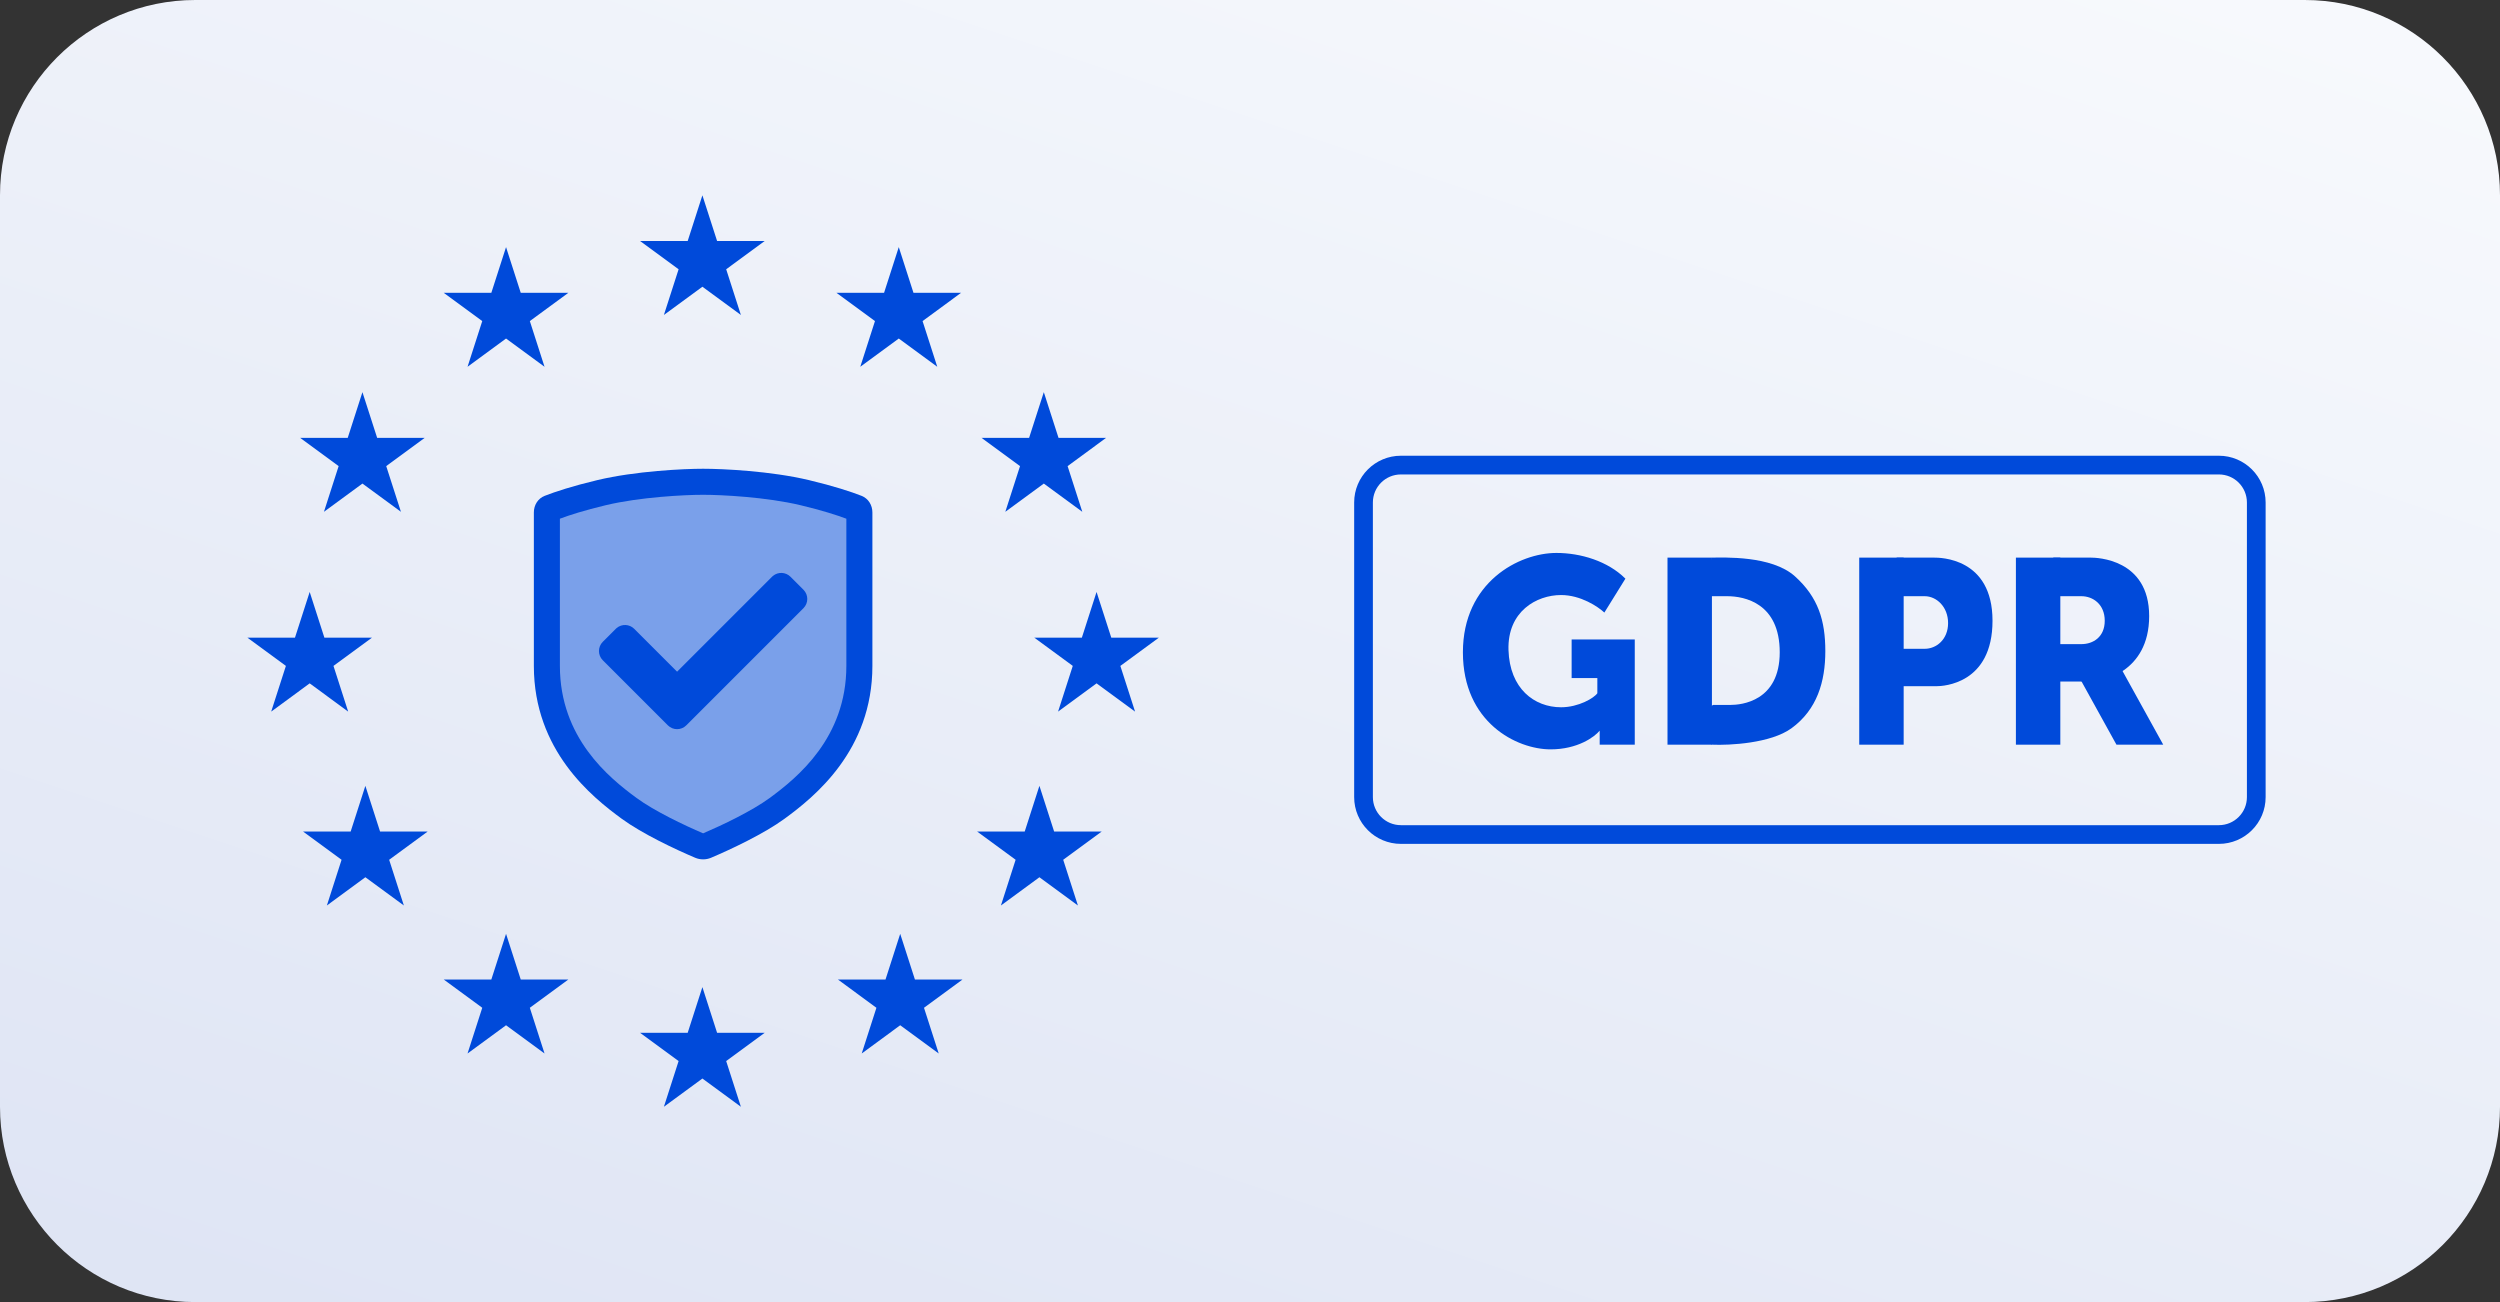 <svg width="192" height="100" viewBox="0 0 192 100" fill="none" xmlns="http://www.w3.org/2000/svg">
<rect x="0" y="0" width="192" height="100" fill="#333333" stroke="none"/>
<path d="M0 15C0 6.716 6.716 0 15 0H177C185.284 0 192 6.716 192 15V85C192 93.284 185.284 100 177 100H15C6.716 100 0 93.284 0 85V15Z" fill="url(#paint0_linear_2202_2031)"/>
<path d="M125.55 49.111H120.701V52.074H122.676V53.241C122.437 53.6 121.24 54.318 119.893 54.318C117.828 54.318 115.942 52.882 115.852 49.919C115.763 46.956 118.007 45.699 119.893 45.699C121.401 45.699 122.736 46.596 123.215 47.045L124.831 44.441C123.485 43.095 121.399 42.466 119.534 42.466C116.66 42.466 112.351 44.711 112.351 50.098C112.351 55.486 116.481 57.551 119.085 57.551C121.168 57.551 122.467 56.593 122.856 56.114V57.192H125.55V49.111Z" fill="#004ADA"/>
<path d="M148.536 42.825H146.201H145.662L145.752 45.788H147.817C148.715 45.788 149.613 46.596 149.613 47.853C149.613 49.11 148.715 49.828 147.817 49.828H145.752V52.701H148.715C149.254 52.701 153.025 52.522 153.025 47.673C153.025 42.825 148.984 42.825 148.536 42.825Z" fill="#004ADA"/>
<path d="M160.567 42.825H158.232H157.693L157.783 45.788H159.848C160.746 45.788 161.644 46.416 161.644 47.673C161.644 48.93 160.746 49.469 159.848 49.469H157.783V52.342H160.746C161.285 52.342 165.056 51.714 165.056 47.314C165.056 42.914 161.016 42.825 160.567 42.825Z" fill="#004ADA"/>
<path d="M131.476 42.825H128.064V57.191H131.476V42.825Z" fill="#004ADA"/>
<path d="M146.201 42.825H142.789V57.191H146.201V42.825Z" fill="#004ADA"/>
<path d="M158.233 42.825H154.821V57.191H158.233V42.825Z" fill="#004ADA"/>
<path d="M162.363 50.366H158.772L162.543 57.19H166.135L162.363 50.366Z" fill="#004ADA"/>
<path d="M137.851 44.261C136.055 42.645 132.373 42.824 131.475 42.824L130.488 45.788H132.643C133.99 45.788 136.683 46.326 136.683 50.097C136.683 53.869 133.72 54.138 132.912 54.138H131.565C131.326 54.258 130.847 54.731 130.847 55.664C130.847 56.598 131.266 57.071 131.475 57.191C132.852 57.251 136.001 57.083 137.581 55.934C139.557 54.497 140.185 52.342 140.185 50.008C140.185 47.673 139.646 45.877 137.851 44.261Z" fill="#004ADA"/>
<path fill-rule="evenodd" clip-rule="evenodd" d="M170.408 36.437H107.592C106.401 36.437 105.437 37.401 105.437 38.592V61.219C105.437 62.409 106.401 63.373 107.592 63.373H170.408C171.599 63.373 172.563 62.409 172.563 61.219V38.592C172.563 37.401 171.599 36.437 170.408 36.437ZM107.592 35C105.608 35 104 36.608 104 38.592V61.219C104 63.202 105.608 64.81 107.592 64.81H170.408C172.392 64.81 174 63.202 174 61.219V38.592C174 36.608 172.392 35 170.408 35H107.592Z" fill="#004ADA"/>
<path d="M52.814 18.51H49.16L52.117 20.68L50.987 24.19L53.944 22.021L56.9 24.19L55.771 20.68L58.727 18.51H55.073L53.944 15L52.814 18.51Z" fill="#004ADA"/>
<path d="M52.814 79.32H49.16L52.117 81.489L50.987 85L53.944 82.83L56.9 85L55.771 81.49L58.727 79.32H55.073L53.944 75.81L52.814 79.32Z" fill="#004ADA"/>
<path d="M83.087 48.972H79.432L82.389 51.141L81.26 54.652L84.216 52.482L87.173 54.652L86.043 51.142L89 48.972H85.346L84.216 45.462L83.087 48.972Z" fill="#004ADA"/>
<path d="M22.654 48.972H19L21.957 51.141L20.827 54.652L23.784 52.482L26.74 54.652L25.611 51.142L28.568 48.972H24.913L23.784 45.462L22.654 48.972Z" fill="#004ADA"/>
<path d="M79.035 33.627H75.381L78.338 35.797L77.208 39.307L80.165 37.138L83.121 39.307L81.992 35.797L84.949 33.627H81.294L80.165 30.117L79.035 33.627Z" fill="#004ADA"/>
<path d="M26.706 33.627H23.051L26.008 35.797L24.879 39.307L27.835 37.138L30.792 39.307L29.662 35.797L32.619 33.627H28.965L27.835 30.117L26.706 33.627Z" fill="#004ADA"/>
<path d="M37.734 22.489H34.08L37.037 24.658L35.907 28.169L38.864 25.999L41.82 28.169L40.691 24.658L43.648 22.489H39.993L38.864 18.978L37.734 22.489Z" fill="#004ADA"/>
<path d="M67.896 22.489H64.242L67.198 24.658L66.069 28.169L69.026 25.999L71.982 28.169L70.853 24.658L73.809 22.489H70.155L69.026 18.978L67.896 22.489Z" fill="#004ADA"/>
<path d="M37.734 75.228H34.08L37.037 77.398L35.907 80.908L38.864 78.739L41.82 80.908L40.691 77.398L43.648 75.228H39.993L38.864 71.718L37.734 75.228Z" fill="#004ADA"/>
<path d="M68.007 75.228H64.352L67.309 77.398L66.18 80.908L69.136 78.739L72.093 80.908L70.963 77.398L73.92 75.228H70.266L69.136 71.718L68.007 75.228Z" fill="#004ADA"/>
<path d="M26.931 63.862H23.276L26.233 66.031L25.104 69.542L28.06 67.372L31.017 69.542L29.887 66.031L32.844 63.862H29.189L28.06 60.352L26.931 63.862Z" fill="#004ADA"/>
<path d="M78.698 63.862H75.043L78 66.031L76.871 69.542L79.827 67.372L82.784 69.542L81.654 66.031L84.611 63.862H80.957L79.827 60.352L78.698 63.862Z" fill="#004ADA"/>
<path fill-rule="evenodd" clip-rule="evenodd" d="M41 39.356V51.143C41 57.644 45.469 61.212 47.744 62.877C49.324 64.034 51.876 65.234 53.39 65.876C53.78 66.041 54.22 66.041 54.61 65.876C56.124 65.234 58.676 64.034 60.256 62.877C62.531 61.212 67 57.644 67 51.143V39.356C67 38.799 66.696 38.288 66.166 38.08C65.367 37.767 64.043 37.33 62.125 36.872C59.2 36.174 55.49 36 54 36C52.51 36 48.8 36.174 45.875 36.872C43.957 37.33 42.633 37.767 41.834 38.08C41.304 38.288 41 38.799 41 39.356Z" fill="#004ADA"/>
<path fill-rule="evenodd" clip-rule="evenodd" d="M43 39.837V51.143C43 56.659 46.749 59.715 48.893 61.288C50.252 62.285 52.547 63.38 54 64C55.453 63.38 57.748 62.285 59.107 61.288C61.251 59.715 65 56.659 65 51.143V39.837C64.288 39.568 63.135 39.196 61.484 38.801C58.831 38.167 55.385 38 54 38C52.615 38 49.169 38.167 46.516 38.801C44.865 39.196 43.712 39.568 43 39.837Z" fill="#7AA0EA"/>
<path d="M59.369 44.225C59.762 43.904 60.341 43.927 60.707 44.293L61.707 45.293C62.097 45.684 62.097 46.316 61.707 46.707L52.707 55.707C52.316 56.098 51.683 56.098 51.293 55.707L46.293 50.707C45.902 50.316 45.902 49.684 46.293 49.293L47.293 48.293L47.369 48.225C47.762 47.904 48.341 47.927 48.707 48.293L52 51.586L59.293 44.293L59.369 44.225Z" fill="#004ADA"/>
<defs>
<linearGradient id="paint0_linear_2202_2031" x1="192" y1="0" x2="142.8" y2="147.6" gradientUnits="userSpaceOnUse">
<stop stop-color="#F8FAFD"/>
<stop offset="1" stop-color="#DEE4F4"/>
</linearGradient>
</defs>
</svg>
